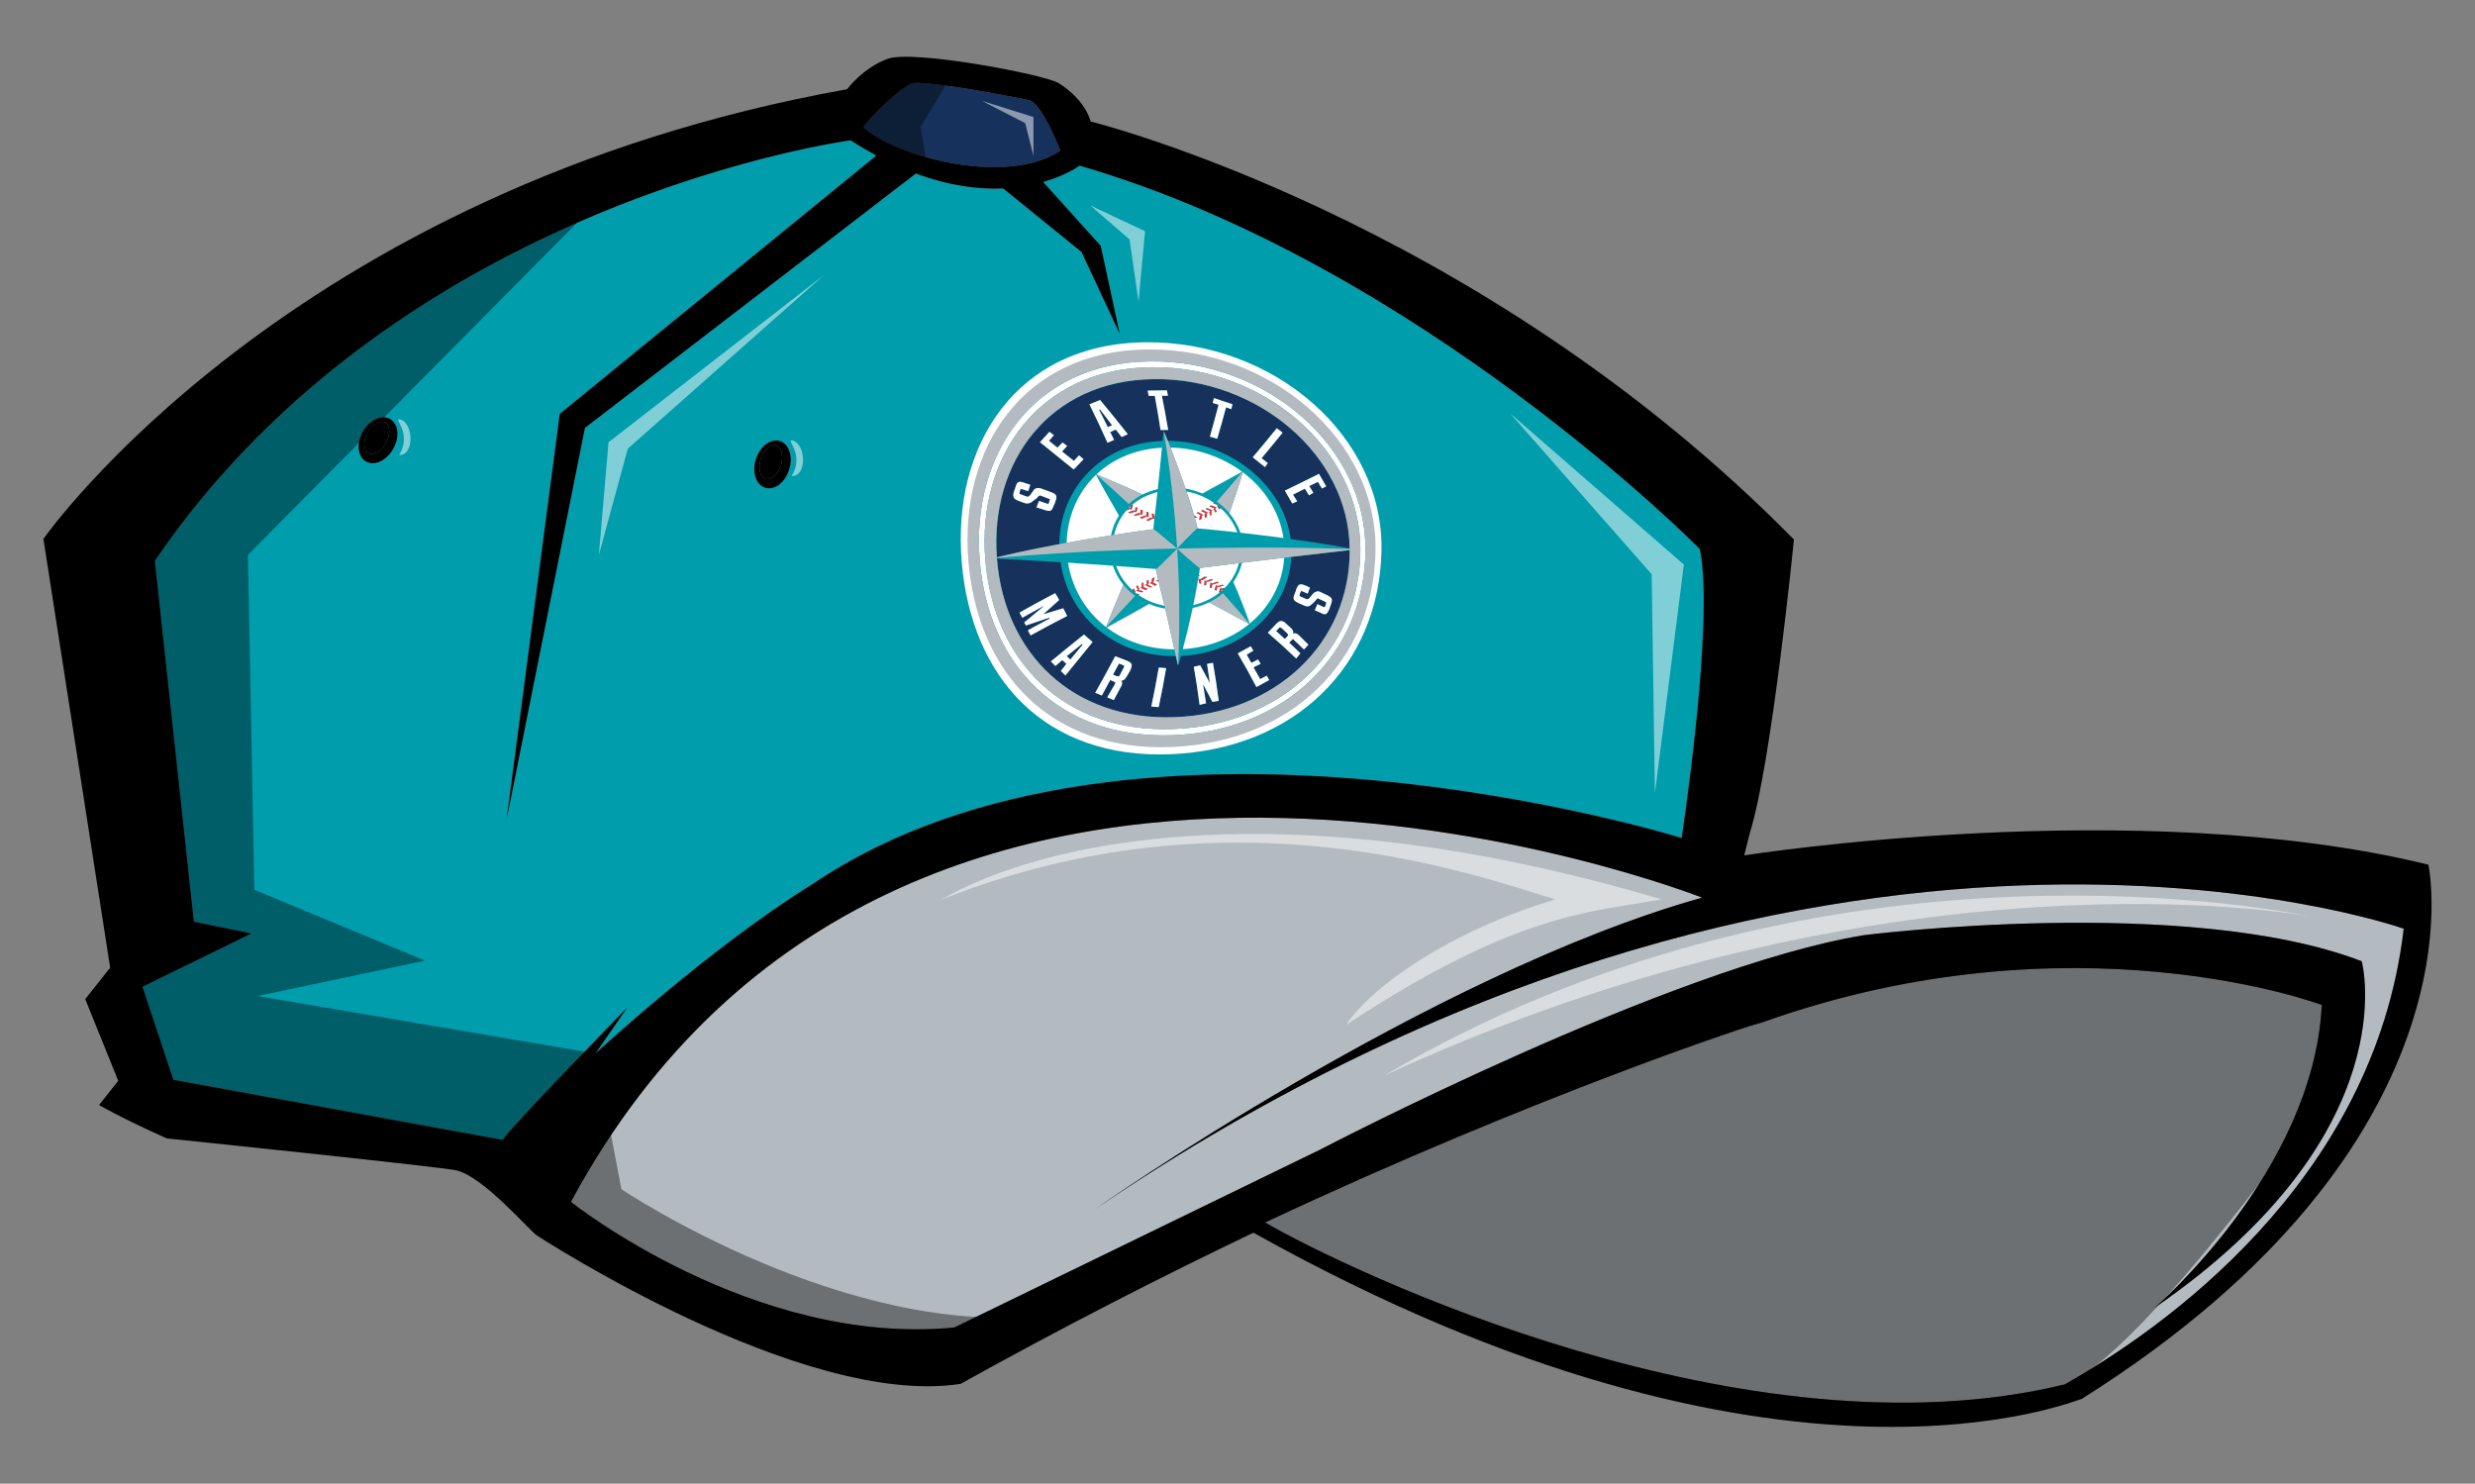 <?xml version="1.0" encoding="utf-8"?>
<!-- Generator: Adobe Illustrator 17.0.0, SVG Export Plug-In . SVG Version: 6.00 Build 0)  -->
<!DOCTYPE svg PUBLIC "-//W3C//DTD SVG 1.1//EN" "http://www.w3.org/Graphics/SVG/1.1/DTD/svg11.dtd">
<svg version="1.1" id="Layer_1" xmlns="http://www.w3.org/2000/svg" xmlns:xlink="http://www.w3.org/1999/xlink" x="0px" y="0px"
	 width="57px" height="34.17px" viewBox="0 0 57 34.17" style="enable-background:new 0 0 57 34.17;" xml:space="preserve">
<rect x="0" y="0" width="57" height="34.17" fill="#808080" stroke="none"/>
<path id="color4" style="fill:#009DAD;" d="M13.716,24.264c0,0,2.631-2.44,5.025-3.919c7.383-4.967,19.988-1.044,19.988-1.044
	s0.767-4.996,0.419-6.655c0,0-6.449-6.55-14.283-8.829c0,0-0.294,0.22-0.839,0.377l1.326,1.471l0.436,2.022l-0.88-1.883
	l-1.803-1.462c-0.555,0.025-1.232-0.055-2.011-0.344l-7.621,5.858l-1.807,9.034l1.226-9.356l7.292-5.949
	c-0.192-0.103-0.389-0.22-0.591-0.351c0,0-10.349,1.359-16.027,9.682l0.899,8.314l1.324,0.271L3.28,22.725l0.713,2.143l7.584,1.385
	c0.215-0.331,2.873-3.05,2.873-3.05L13.716,24.264z M9.058,10.333c-0.113,0.203-0.299,0.335-0.474,0.335
	c-0.055,0-0.105-0.013-0.151-0.038c-0.197-0.109-0.231-0.411-0.078-0.687c0.148-0.267,0.433-0.404,0.624-0.297
	C9.177,9.755,9.211,10.058,9.058,10.333z M17.408,10.574c0.092-0.292,0.343-0.482,0.552-0.417c0.215,0.068,0.309,0.357,0.215,0.658
	c-0.07,0.222-0.226,0.388-0.397,0.424c-0.054,0.011-0.106,0.008-0.155-0.007C17.407,11.165,17.314,10.876,17.408,10.574z"/>
<path id="color3" d="M8.891,10.199c-0.103,0.186-0.296,0.299-0.41,0.236c-0.115-0.064-0.123-0.281-0.016-0.472
	C8.548,9.813,8.686,9.709,8.8,9.709c0.027,0,0.052,0.006,0.074,0.018C8.99,9.791,8.997,10.007,8.891,10.199z M17.873,10.258
	c-0.024-0.007-0.049-0.008-0.076-0.003c-0.112,0.023-0.226,0.153-0.278,0.316c-0.066,0.21-0.015,0.42,0.111,0.459
	c0.124,0.039,0.29-0.111,0.354-0.313C18.05,10.508,17.999,10.298,17.873,10.258z"/>
<path id="color2" style="fill:#B4BBC0;" d="M25.191,27.866c0,0,7.708-5.425,14.008-7.193c0,0-18.366-7.245-26.052,7.007
	c0,0,4.186,3.342,8.829,2.893l8.436-4.101c0,0,8.062-4.21,12.521-4.936c0,0,7.446-0.941,11.457,0.602c0,0,1.076,3.955-4.769,7.98
	c0,0,3.665-3.142,3.849-6.974c0,0-5.737-2.161-12.92,0.414c-0.029-0.026-5.145,1.654-11.415,4.596
	c1.91,1.11,11.09,5.518,18.418,3.728c2.161-1.22,7.12-4.626,7.804-10.495C55.357,21.388,41.807,16.575,25.191,27.866z"/>
<path id="color1" style="fill:#16325C;" d="M19.88,2.933c0.208-0.283,0.948-1.012,1.182-1.023c0.516-0.023,2.223,0.314,2.633,0.396
	c0.303,0.061,0.725,1.166,0.725,1.166C23.179,4.295,20.643,3.614,19.88,2.933z"/>
<path id="outline" d="M55.927,19.914C49.224,18.268,40.17,19.7,40.17,19.7l0.127-0.509c0.504-1.593,1.018-6.765,1.018-6.765
	c-7.313-7.431-16.196-9.628-16.196-9.628c-0.113-0.377-0.414-0.681-0.735-0.882c-0.321-0.2-3.363-0.777-3.943-0.561
	c-0.581,0.217-0.932,0.7-0.932,0.7C6.623,4.362,1,12.411,1,12.411l1.537,9.875L1.963,23.01l0.76,1.881l-0.443,0.56
	c0.507,0.28,1.029,0.53,1.562,0.767c0,0,6.39,0.661,6.684,0.739c0.624,0.165,1.63,1.343,1.832,1.492c0,0,6.102,3.99,9.766,3.422
	c2.365-1.316,4.642-2.476,6.743-3.482c12.212,6.827,19.042,3.8,19.073,3.831C57.317,26.315,55.927,19.914,55.927,19.914z
	 M21.062,1.91c0.516-0.023,2.223,0.314,2.633,0.396c0.303,0.061,0.725,1.166,0.725,1.166c-1.241,0.822-3.777,0.142-4.54-0.54
	C20.088,2.649,20.828,1.921,21.062,1.91z M11.576,26.253l-7.584-1.385L3.28,22.725l2.508-1.226l-1.324-0.271l-0.899-8.314
	c5.678-8.323,16.027-9.682,16.027-9.682c0.202,0.131,0.399,0.247,0.591,0.351l-7.292,5.949l-1.226,9.356l1.807-9.034l7.621-5.858
	c0.779,0.289,1.456,0.369,2.011,0.344l1.803,1.462l0.88,1.883l-0.436-2.022l-1.326-1.471c0.544-0.157,0.839-0.377,0.839-0.377
	c7.834,2.279,14.283,8.829,14.283,8.829c0.348,1.659-0.419,6.655-0.419,6.655s-12.605-3.923-19.988,1.044
	c-2.393,1.479-5.025,3.919-5.025,3.919l0.733-1.061C14.449,23.203,11.792,25.922,11.576,26.253z M47.554,31.882
	c-7.328,1.79-16.509-2.618-18.418-3.728c6.269-2.942,11.385-4.622,11.415-4.596c7.183-2.575,12.92-0.414,12.92-0.414
	c-0.184,3.832-3.849,6.974-3.849,6.974c5.844-4.025,4.769-7.98,4.769-7.98c-4.012-1.543-11.457-0.602-11.457-0.602
	c-4.459,0.726-12.521,4.936-12.521,4.936l-8.436,4.101c-4.642,0.45-8.829-2.893-8.829-2.893C20.834,13.427,39.2,20.673,39.2,20.673
	c-6.3,1.769-14.008,7.193-14.008,7.193c16.616-11.29,30.167-6.478,30.167-6.478C54.674,27.257,49.714,30.662,47.554,31.882z
	 M8.979,9.646C8.788,9.54,8.503,9.676,8.355,9.943c-0.153,0.276-0.119,0.578,0.078,0.687c0.046,0.026,0.096,0.038,0.151,0.038
	c0.175,0,0.361-0.132,0.474-0.335C9.211,10.058,9.177,9.755,8.979,9.646z M8.891,10.199c-0.103,0.186-0.296,0.299-0.41,0.236
	c-0.115-0.064-0.123-0.281-0.016-0.472C8.548,9.813,8.686,9.709,8.8,9.709c0.027,0,0.052,0.006,0.074,0.018
	C8.99,9.791,8.997,10.007,8.891,10.199z M17.623,11.232c0.049,0.015,0.102,0.018,0.155,0.007c0.171-0.035,0.327-0.201,0.397-0.424
	c0.094-0.301,0-0.59-0.215-0.658c-0.209-0.065-0.46,0.125-0.552,0.417C17.314,10.876,17.407,11.165,17.623,11.232z M17.519,10.571
	c0.052-0.163,0.166-0.293,0.278-0.316c0.027-0.006,0.052-0.005,0.076,0.003c0.126,0.04,0.177,0.25,0.111,0.459
	c-0.064,0.202-0.23,0.352-0.354,0.313C17.504,10.991,17.453,10.781,17.519,10.571z"/>
<path id="fill_5_" style="fill:#FFFFFF;" d="M26.955,17.37c-2.875,0.114-4.582-1.741-4.807-4.432
	c-0.225-2.685,1.256-5.024,4.231-5.055c2.968-0.031,5.493,2.168,5.437,4.804C31.76,15.328,29.824,17.256,26.955,17.37L26.955,17.37z
	 M26.458,8.215c-2.757,0.031-4.2,2.196-3.999,4.687c0.202,2.498,1.87,4.239,4.536,4.137c2.661-0.102,4.519-1.917,4.543-4.368
	C31.563,10.227,29.209,8.185,26.458,8.215L26.458,8.215z"/>
<path id="fill_4_" style="fill:#EE292D;" d="M26.031,11.721c-0.036,0.014-0.054,0.022-0.091,0.036
	c0.005-0.005,0.009-0.009,0.013-0.014s0.008-0.009,0.012-0.014c0.003-0.003,0.005-0.006,0.008-0.008
	c0.003-0.004,0.008-0.008,0.011-0.011c0.004-0.004,0.008-0.008,0.012-0.013c0.004-0.001,0.007-0.002,0.011-0.003
	c0.007,0.003,0.011,0.004,0.018,0.007c0.006-0.018,0.009-0.028,0.014-0.046c0.004-0.004,0.008-0.008,0.013-0.011
	c0.004-0.004,0.008-0.008,0.013-0.011c0.002-0.002,0.005-0.004,0.007-0.006c0.008,0.003,0.012,0.005,0.02,0.008
	c-0.012,0.045-0.018,0.067-0.031,0.112C26.05,11.736,26.044,11.731,26.031,11.721z M26.018,11.824
	c0.05-0.014,0.075-0.021,0.125-0.035c0.012,0.005,0.018,0.007,0.03,0.012c0.012-0.044,0.018-0.066,0.03-0.109
	c-0.021-0.006-0.032-0.008-0.054-0.014c-0.005,0.036-0.008,0.054-0.013,0.09c-0.012-0.006-0.018-0.009-0.029-0.016
	c-0.052,0.016-0.078,0.024-0.129,0.039C25.994,11.805,26.002,11.811,26.018,11.824z M26.115,11.871
	c0.015,0.004,0.023,0.006,0.038,0.01c0.045-0.014,0.068-0.02,0.113-0.034c0.017,0.004,0.025,0.007,0.042,0.011
	c0.007-0.043,0.01-0.065,0.016-0.108c-0.021-0.006-0.032-0.008-0.053-0.014c-0.005,0.036-0.008,0.054-0.013,0.09
	c-0.012-0.007-0.018-0.01-0.029-0.016c-0.046,0.019-0.069,0.028-0.115,0.046C26.114,11.862,26.114,11.865,26.115,11.871z
	 M26.297,11.949c0.044-0.022,0.066-0.033,0.111-0.055c0.018,0.01,0.027,0.014,0.044,0.024c0.001-0.048,0.001-0.073,0.002-0.121
	c-0.021-0.006-0.032-0.009-0.053-0.014c-0.001,0.037-0.002,0.056-0.003,0.093c-0.012-0.003-0.018-0.004-0.031-0.007
	c-0.051,0.02-0.076,0.03-0.126,0.05C26.264,11.931,26.275,11.937,26.297,11.949z M26.4,11.971c0.001,0.006,0.002,0.009,0.004,0.014
	c0.02,0.004,0.03,0.006,0.05,0.01c0.039-0.022,0.059-0.033,0.099-0.054c0.013,0.004,0.02,0.006,0.033,0.009
	c0.001-0.012,0.002-0.024,0.004-0.036c-0.007-0.032-0.01-0.048-0.017-0.08c-0.022-0.006-0.033-0.009-0.055-0.014
	c0.009,0.041,0.013,0.062,0.022,0.103c-0.015-0.003-0.023-0.004-0.038-0.007C26.46,11.938,26.44,11.949,26.4,11.971z M26.579,12.006
	c-0.001,0.001-0.002,0.001-0.004,0.001c0.001,0.004,0.001,0.005,0.002,0.009C26.578,12.012,26.579,12.009,26.579,12.006z
	 M27.518,11.932c0.002,0.005,0.004,0.012,0.005,0.018c0-0.008,0-0.012,0.001-0.02c0.023-0.005,0.034-0.008,0.057-0.013
	c-0.033-0.021-0.05-0.032-0.083-0.053c0.002,0.003,0.003,0.007,0.004,0.011s0.002,0.008,0.003,0.011
	c0.002,0.009,0.005,0.017,0.008,0.025c0,0.001,0.001,0.003,0.001,0.005c0,0.003,0.001,0.005,0.002,0.007l0,0l0,0
	C27.517,11.927,27.517,11.929,27.518,11.932z M27.63,11.876c-0.007,0.039-0.011,0.059-0.019,0.098
	c0.026-0.006,0.038-0.009,0.064-0.015c0.002-0.033,0.003-0.049,0.004-0.082c0.018-0.006,0.027-0.009,0.045-0.015
	c-0.051-0.028-0.077-0.042-0.128-0.07c-0.022,0.007-0.032,0.01-0.054,0.017c0.044,0.024,0.065,0.036,0.109,0.06
	C27.643,11.871,27.639,11.873,27.63,11.876z M27.74,11.835c0.004,0.04,0.005,0.06,0.009,0.1c0.019-0.012,0.029-0.019,0.048-0.031
	c-0.003-0.032-0.004-0.048-0.007-0.08c0.018-0.006,0.027-0.009,0.046-0.015c-0.057-0.028-0.086-0.043-0.143-0.071
	c-0.013,0.013-0.02,0.019-0.033,0.032c0.042,0.02,0.063,0.029,0.105,0.049C27.755,11.826,27.75,11.829,27.74,11.835z M27.848,11.784
	c0.009,0.041,0.014,0.061,0.023,0.102c0.013-0.013,0.02-0.019,0.033-0.032c-0.002-0.033-0.003-0.049-0.006-0.082
	c0.013-0.006,0.019-0.009,0.032-0.015c-0.05-0.023-0.075-0.035-0.126-0.058c-0.014,0.005-0.022,0.007-0.036,0.011
	c0,0.006,0,0.009,0,0.015c0.042,0.017,0.062,0.026,0.104,0.044C27.863,11.774,27.858,11.777,27.848,11.784z M27.944,11.724
	c0.02,0.034,0.03,0.052,0.049,0.086c0.013-0.013,0.02-0.02,0.033-0.033c-0.015-0.026-0.022-0.038-0.037-0.064
	c0.013-0.013,0.02-0.019,0.033-0.032c-0.054-0.019-0.081-0.028-0.136-0.046c-0.013,0.013-0.02,0.02-0.033,0.033
	c0.043,0.015,0.065,0.022,0.108,0.036C27.955,11.713,27.951,11.716,27.944,11.724z M28.11,11.706
	c-0.002-0.004-0.002-0.006-0.004-0.009c-0.004-0.005-0.009-0.009-0.014-0.013s-0.01-0.008-0.014-0.012
	c-0.008-0.007-0.015-0.013-0.023-0.019c-0.002-0.002-0.005-0.004-0.007-0.006c-0.002-0.001-0.004-0.003-0.007-0.005
	c-0.005,0.003-0.008,0.005-0.013,0.008c0.02,0.035,0.03,0.053,0.05,0.088C28.091,11.726,28.097,11.719,28.11,11.706z M27.995,11.607
	c-0.007-0.005-0.014-0.01-0.02-0.015c-0.002-0.001-0.003-0.002-0.004-0.003c-0.003-0.001-0.006-0.004-0.007-0.005
	c-0.002-0.002-0.005-0.003-0.008-0.005c-0.007,0.007-0.01,0.01-0.017,0.017c0.031,0.011,0.047,0.016,0.078,0.026
	C28.01,11.617,28.002,11.612,27.995,11.607z M28.283,13.553c-0.001,0.001-0.002,0.002-0.003,0.003
	c0.001-0.001,0.002-0.001,0.004-0.001C28.283,13.554,28.283,13.554,28.283,13.553z M28.107,13.529
	c-0.015,0.043-0.022,0.065-0.037,0.108c0.006,0.005,0.009,0.008,0.014,0.013c0.002-0.002,0.004-0.004,0.006-0.006
	c0.003-0.002,0.004-0.003,0.007-0.005c0.001-0.001,0.002-0.001,0.003-0.001c0.004-0.004,0.008-0.008,0.012-0.011
	c0.004-0.003,0.009-0.007,0.012-0.01c0.005-0.016,0.008-0.024,0.013-0.039c0.006,0.005,0.009,0.008,0.015,0.013
	c0.004-0.003,0.007-0.006,0.011-0.01c0.004-0.004,0.009-0.007,0.013-0.012c0.005-0.005,0.009-0.01,0.015-0.014
	c0.004-0.004,0.007-0.007,0.011-0.012c0.004-0.003,0.008-0.007,0.012-0.012c-0.031,0.009-0.046,0.013-0.078,0.022
	C28.125,13.544,28.119,13.539,28.107,13.529z M28.181,13.474c-0.01-0.004-0.015-0.007-0.025-0.011
	c-0.048,0.013-0.073,0.019-0.121,0.032c-0.012-0.01-0.017-0.016-0.029-0.026c-0.015,0.044-0.023,0.066-0.038,0.11
	c0.02,0.012,0.03,0.017,0.05,0.029c0.009-0.038,0.013-0.056,0.021-0.094c0.011,0.003,0.017,0.005,0.028,0.008
	c0.045-0.013,0.068-0.019,0.113-0.032C28.18,13.483,28.18,13.48,28.181,13.474z M28.067,13.404c-0.016-0.004-0.024-0.005-0.04-0.009
	c-0.043,0.016-0.064,0.024-0.107,0.041c-0.017-0.01-0.025-0.015-0.042-0.024c-0.009,0.048-0.014,0.072-0.023,0.12
	c0.02,0.006,0.03,0.009,0.05,0.015c0.008-0.037,0.012-0.055,0.02-0.091c0.011,0.003,0.017,0.005,0.028,0.008
	c0.046-0.017,0.068-0.026,0.114-0.043C28.067,13.413,28.067,13.41,28.067,13.404z M27.93,13.345c-0.016-0.004-0.024-0.006-0.04-0.01
	c-0.044,0.017-0.065,0.025-0.109,0.041c-0.016-0.005-0.025-0.007-0.041-0.012c-0.004,0.043-0.006,0.065-0.011,0.108
	c0.02,0.006,0.03,0.008,0.051,0.014c0.004-0.037,0.005-0.055,0.009-0.091c0.011,0.003,0.016,0.005,0.027,0.008
	c0.046-0.017,0.069-0.026,0.114-0.043C27.93,13.354,27.93,13.351,27.93,13.345z M27.811,13.29c-0.027-0.006-0.041-0.008-0.069-0.014
	c-0.04,0.025-0.059,0.037-0.099,0.062c-0.017-0.005-0.026-0.007-0.043-0.012c0.007,0.043,0.01,0.065,0.016,0.108
	c0.021,0.006,0.031,0.009,0.052,0.015c-0.005-0.037-0.008-0.055-0.014-0.092c0.015,0.003,0.023,0.005,0.038,0.008
	C27.74,13.335,27.764,13.32,27.811,13.29z M27.609,13.261c-0.001,0.004-0.001,0.007-0.002,0.011c0.013-0.008,0.02-0.012,0.033-0.02
	c-0.012-0.002-0.017-0.003-0.029-0.006c0,0.002-0.001,0.005-0.001,0.007C27.611,13.256,27.61,13.258,27.609,13.261z M26.684,13.385
	c-0.002-0.005-0.003-0.01-0.004-0.016c-0.001-0.003-0.002-0.005-0.002-0.008V13.36c-0.001-0.003-0.002-0.005-0.002-0.007
	c-0.023,0.006-0.034,0.008-0.057,0.014c0.028,0.015,0.041,0.023,0.069,0.038c-0.001-0.003-0.002-0.007-0.003-0.01
	C26.685,13.391,26.685,13.388,26.684,13.385z M26.57,13.4c0.01-0.04,0.014-0.06,0.024-0.1c-0.026,0.007-0.039,0.01-0.066,0.017
	c-0.003,0.033-0.005,0.05-0.008,0.084c-0.016,0.01-0.025,0.015-0.041,0.026c0.048,0.027,0.073,0.04,0.121,0.067
	c0.02-0.013,0.03-0.019,0.049-0.031c-0.04-0.022-0.06-0.033-0.101-0.056C26.557,13.404,26.561,13.403,26.57,13.4z M26.458,13.442
	c-0.001-0.034-0.002-0.052-0.003-0.086c-0.02,0.007-0.031,0.01-0.051,0.017c0.001,0.033,0.002,0.049,0.003,0.081
	c-0.019,0.006-0.028,0.009-0.047,0.015c0.055,0.027,0.083,0.041,0.138,0.068c0.016-0.008,0.024-0.012,0.04-0.02
	c-0.042-0.023-0.064-0.035-0.106-0.058C26.442,13.452,26.447,13.449,26.458,13.442z M26.347,13.509
	c-0.007-0.039-0.01-0.059-0.018-0.099c-0.015,0.008-0.023,0.011-0.038,0.019c0.001,0.033,0.002,0.05,0.003,0.083
	c-0.011,0.011-0.017,0.016-0.028,0.027c0.048,0.022,0.072,0.032,0.119,0.054c0.02-0.013,0.031-0.02,0.051-0.033
	c-0.044-0.018-0.066-0.027-0.11-0.044C26.334,13.513,26.338,13.511,26.347,13.509z M26.246,13.571
	c-0.018-0.039-0.027-0.058-0.045-0.097c-0.015,0.014-0.022,0.02-0.036,0.034c0.016,0.03,0.023,0.045,0.039,0.075
	c-0.002,0-0.002,0-0.004-0.001c-0.017,0.008-0.026,0.012-0.043,0.021c0.056,0.018,0.083,0.027,0.139,0.044
	c0.015-0.014,0.022-0.021,0.037-0.035c-0.046-0.011-0.069-0.016-0.116-0.026C26.229,13.58,26.235,13.577,26.246,13.571z
	 M26.077,13.583c0.001,0.003,0.002,0.005,0.003,0.009c0.004,0.005,0.009,0.008,0.013,0.012c0.005,0.004,0.009,0.008,0.014,0.012
	c0.007,0.006,0.014,0.012,0.022,0.018c0.002,0.001,0.004,0.003,0.006,0.005c0.002,0.001,0.005,0.003,0.006,0.005
	c0.006-0.004,0.009-0.005,0.014-0.009c-0.018-0.035-0.026-0.052-0.044-0.087C26.098,13.563,26.091,13.569,26.077,13.583z
	 M26.186,13.678c0.006,0.005,0.013,0.01,0.019,0.015c0.002,0.001,0.003,0.002,0.005,0.003c0.002,0.002,0.004,0.004,0.007,0.005
	c0.002,0.001,0.005,0.003,0.007,0.004c0.007-0.007,0.011-0.011,0.019-0.018c-0.031-0.01-0.046-0.015-0.077-0.024
	C26.173,13.669,26.18,13.674,26.186,13.678z"/>
<path id="fill_3_" style="fill:#009DAD;" d="M29.576,12.844c-0.04,0.606-0.336,1.139-0.795,1.517
	c-0.031-0.111-0.269-0.724-0.378-0.956c0.094-0.134,0.163-0.283,0.2-0.444c-0.024,0.003-0.048,0.006-0.071,0.008
	c-0.054,0.213-0.165,0.404-0.319,0.562c-0.004,0.004-0.007,0.008-0.012,0.012c-0.004,0.004-0.007,0.008-0.011,0.012
	c-0.005,0.005-0.009,0.01-0.015,0.014c-0.004,0.004-0.009,0.008-0.013,0.012c-0.004,0.003-0.008,0.007-0.011,0.01
	c-0.009,0.008-0.019,0.017-0.028,0.026c-0.004,0.003-0.008,0.007-0.012,0.01s-0.009,0.007-0.012,0.011
	c-0.001,0.001-0.002,0.001-0.003,0.001c-0.002,0.002-0.004,0.003-0.007,0.005c-0.001,0.001-0.004,0.004-0.006,0.006
	c-0.158,0.135-0.375,0.233-0.603,0.286c-0.004,0.022-0.009,0.043-0.014,0.066c0.135-0.029,0.262-0.073,0.38-0.13
	c0.116-0.057,0.222-0.127,0.318-0.207c0.252,0.28,0.374,0.421,0.61,0.702c0.004,0.005,0.006,0.007,0.01,0.012
	c0,0-0.006-0.003-0.015-0.008c-0.406,0.331-0.939,0.543-1.529,0.579c-0.008,0.028-0.015,0.054-0.021,0.079
	c-0.008,0.028-0.015,0.054-0.022,0.079c1.388-0.068,2.475-1.033,2.541-2.283c-0.027,0.003-0.054,0.007-0.081,0.01
	C29.631,12.838,29.604,12.841,29.576,12.844z M28.28,13.556c0.001-0.001,0.002-0.001,0.003-0.003c0,0.001,0,0.001,0.001,0.001
	C28.282,13.555,28.281,13.555,28.28,13.556z M27.062,11.982c-0.001-0.006-0.001-0.01-0.001-0.016
	c-0.001-0.006-0.001-0.009-0.001-0.015c-0.023-0.265-0.037-0.397-0.067-0.662c-0.003-0.024-0.004-0.036-0.007-0.06
	c-0.043-0.369-0.068-0.553-0.124-0.922c-0.005-0.031-0.007-0.047-0.012-0.078s-0.007-0.047-0.012-0.078
	c-0.014-0.087-0.021-0.131-0.035-0.218c-0.005,0-0.014,0.085-0.027,0.22c-1.418,0.051-2.368,1.106-2.379,2.381
	c0.028-0.006,0.056-0.011,0.084-0.016s0.057-0.01,0.085-0.016c0.015-0.611,0.257-1.168,0.676-1.567
	c0.055,0.114,0.399,0.716,0.528,0.939c-0.088,0.138-0.151,0.293-0.182,0.456c0.024-0.004,0.048-0.007,0.072-0.011
	c0.046-0.21,0.143-0.402,0.281-0.562c0.005-0.005,0.009-0.009,0.013-0.014s0.008-0.009,0.012-0.014
	c0.003-0.003,0.005-0.006,0.008-0.008c0.003-0.004,0.008-0.008,0.011-0.011c0.004-0.004,0.008-0.008,0.012-0.013
	c0.014-0.014,0.029-0.028,0.044-0.042c0.004-0.004,0.008-0.008,0.013-0.011c0.004-0.004,0.008-0.008,0.013-0.011
	c0.002-0.002,0.005-0.004,0.007-0.006c0.151-0.139,0.358-0.24,0.582-0.294c-0.024,0.219-0.049,0.424-0.067,0.582
	c-0.002,0.012-0.003,0.025-0.004,0.036c-0.002,0.019-0.004,0.038-0.006,0.055c0,0.003-0.001,0.007-0.001,0.01
	c-0.01,0.078-0.014,0.14-0.016,0.173c0.004,0,0.008-0.001,0.011-0.001c0.135,0.098,0.49,0.407,0.538,0.446
	c-0.016-0.257-0.025-0.386-0.048-0.643C27.062,11.987,27.062,11.986,27.062,11.982z M26.313,11.389
	c-0.117,0.059-0.224,0.132-0.317,0.217c-0.296-0.271-0.446-0.406-0.748-0.677c-0.005-0.005-0.008-0.008-0.013-0.013
	c0,0,0.007,0.003,0.019,0.008c0.378-0.355,0.899-0.582,1.506-0.613c-0.024,0.26-0.059,0.618-0.096,0.955
	C26.538,11.293,26.421,11.335,26.313,11.389z M27.142,13.278c-0.009-0.258-0.016-0.386-0.031-0.644
	c0.037,0.041,0.385,0.349,0.514,0.448c0.003,0,0.007-0.001,0.011-0.001c-0.002,0.033-0.01,0.089-0.022,0.164
	c0,0.003-0.001,0.005-0.001,0.008s-0.001,0.005-0.001,0.007c-0.001,0.004-0.001,0.008-0.002,0.011
	c-0.04,0.143-0.072,0.405-0.127,0.664c-0.004,0.022-0.009,0.044-0.014,0.066c-0.068,0.332-0.159,0.689-0.227,0.949
	c-0.008,0.027-0.014,0.054-0.021,0.079c-0.008,0.028-0.015,0.054-0.022,0.079c-0.037,0.135-0.063,0.219-0.065,0.219
	c0.004-0.086,0.006-0.13,0.009-0.216c0.001-0.031,0.002-0.047,0.003-0.078s0.002-0.047,0.002-0.078
	c0.011-0.367,0.013-0.55,0.011-0.917c0-0.024,0-0.036,0-0.061c-0.002-0.263-0.005-0.394-0.014-0.657c0-0.007,0-0.01-0.001-0.016
	c0-0.007,0-0.011-0.001-0.018C27.142,13.283,27.142,13.281,27.142,13.278z M25.564,12.683c-0.402,0.017-0.602,0.027-0.993,0.05
	c-0.034,0.002-0.051,0.003-0.085,0.005c-0.034,0.002-0.051,0.003-0.084,0.005c-0.599,0.037-0.891,0.058-1.442,0.109
	c0,0.005,0.001,0.009,0.001,0.013c0.202,0.012,0.79,0.041,1.464,0.083c0.186,1.264,1.263,2.178,2.656,2.163
	c-0.006-0.025-0.011-0.05-0.017-0.078c-0.005-0.024-0.011-0.05-0.017-0.078c-0.597-0.002-1.138-0.187-1.557-0.503
	c-0.011,0.006-0.017,0.01-0.017,0.01c-0.002-0.001,0-0.006,0.002-0.014c0.002-0.001,0.004-0.002,0.005-0.002
	c0.112-0.055,0.737-0.397,0.984-0.536c0.001,0,0.001,0,0.002,0.001c0.116,0.049,0.24,0.085,0.37,0.107
	c-0.005-0.022-0.01-0.044-0.015-0.065c-0.221-0.041-0.423-0.125-0.596-0.246c-0.002-0.001-0.005-0.003-0.007-0.004
	c-0.003-0.001-0.005-0.003-0.007-0.005c-0.002-0.001-0.003-0.002-0.005-0.003c-0.006-0.004-0.013-0.01-0.019-0.015
	c-0.006-0.004-0.013-0.01-0.02-0.015c-0.008-0.006-0.015-0.012-0.024-0.019c-0.002-0.002-0.004-0.004-0.006-0.005
	c-0.002-0.002-0.005-0.004-0.006-0.005c-0.008-0.006-0.015-0.012-0.022-0.018c-0.005-0.004-0.009-0.008-0.014-0.012
	s-0.009-0.008-0.013-0.012c-0.149-0.152-0.298-0.341-0.375-0.556c0.462,0.034,0.822,0.064,0.914,0.07c0.004,0,0.008,0,0.011,0
	c0.122-0.105,0.436-0.429,0.479-0.472c-0.591,0.013-0.89,0.022-1.478,0.046C25.605,12.681,25.592,12.682,25.564,12.683z
	 M25.872,13.467c0.078,0.096,0.168,0.183,0.268,0.258c-0.261,0.281-0.394,0.422-0.66,0.707c-0.003,0.003-0.005,0.005-0.008,0.009
	c-0.463-0.356-0.777-0.876-0.874-1.48c0.351,0.022,0.714,0.047,1.035,0.071C25.686,13.19,25.767,13.337,25.872,13.467z
	 M31.085,12.635c0-0.002,0-0.005,0-0.007c-0.2-0.038-0.732-0.129-1.361-0.215c-0.162-1.252-1.408-2.256-2.829-2.262
	c0.01,0.025,0.02,0.051,0.032,0.079c0.01,0.024,0.02,0.051,0.031,0.078c0.611,0.011,1.194,0.22,1.65,0.557
	c-0.053,0.028-0.255,0.138-0.465,0.254c-0.169,0.093-0.343,0.19-0.444,0.249c-0.002-0.001-0.005-0.001-0.007-0.003
	c-0.116-0.055-0.254-0.091-0.389-0.114c0.007,0.022,0.015,0.044,0.022,0.065c0.231,0.044,0.447,0.134,0.631,0.261
	c0.003,0.001,0.006,0.003,0.008,0.005c0.002,0.001,0.004,0.004,0.007,0.005c0.001,0.001,0.003,0.002,0.004,0.003
	c0.006,0.004,0.014,0.01,0.02,0.015c0.007,0.005,0.015,0.01,0.021,0.015c0.008,0.007,0.016,0.013,0.024,0.02
	c0.003,0.001,0.005,0.003,0.007,0.005s0.005,0.004,0.007,0.006c0.007,0.006,0.015,0.012,0.023,0.019
	c0.004,0.004,0.009,0.008,0.014,0.012s0.01,0.009,0.014,0.013c0.158,0.157,0.312,0.349,0.39,0.564
	c-0.036-0.005-0.071-0.008-0.106-0.012c-0.407-0.045-0.722-0.074-0.809-0.081c-0.004,0-0.008-0.001-0.011-0.001
	c-0.117,0.103-0.428,0.426-0.46,0.466c0.591-0.014,0.886-0.018,1.458-0.021c0.027,0,0.04,0,0.066-0.001
	c0.386-0.002,0.576-0.001,0.945,0.002c0.033,0,0.049,0.001,0.081,0.001s0.048,0,0.08,0c0.568,0.006,0.842,0.012,1.344,0.028
	C31.085,12.641,31.085,12.637,31.085,12.635z M28.312,11.819c-0.083-0.099-0.179-0.188-0.287-0.265
	c0.236-0.272,0.352-0.407,0.58-0.677c0.003-0.003,0.004-0.005,0.007-0.008c0.001,0.001,0.002,0.002,0.003,0.003
	c0.004-0.002,0.007-0.003,0.007-0.003c0.001,0,0,0.003-0.001,0.008c0.504,0.378,0.848,0.914,0.936,1.514
	c-0.333-0.044-0.68-0.086-0.991-0.121C28.512,12.105,28.424,11.954,28.312,11.819z"/>
<path id="fill_2_" style="fill:#16325C;" d="M25.878,15.379c-0.035,0.067-0.052,0.101-0.087,0.168
	c-0.012,0.021-0.024,0.032-0.047,0.033c-0.011,0.001-0.101-0.035-0.111-0.045c0.055-0.101,0.083-0.151,0.137-0.252
	c0.011-0.001,0.1,0.035,0.111,0.045C25.903,15.337,25.891,15.348,25.878,15.379z M31.085,12.669
	c0.003,2.146-1.701,3.765-4.036,3.849c-2.342,0.084-3.915-1.466-4.089-3.653c0.202,0.012,0.79,0.041,1.464,0.083
	c0.186,1.264,1.263,2.178,2.656,2.163c0.028,0.133,0.048,0.215,0.052,0.215c0.002,0.002,0.028-0.082,0.066-0.219
	c1.388-0.068,2.475-1.033,2.541-2.283C30.359,12.753,30.886,12.694,31.085,12.669z M24.577,14.187
	c-0.036-0.071-0.054-0.107-0.091-0.178c-0.18,0.053-0.269,0.08-0.444,0.135c0-0.004,0-0.006,0-0.01
	c0.14-0.127,0.211-0.19,0.352-0.316c-0.037-0.063-0.055-0.095-0.092-0.158c-0.335,0.176-0.501,0.266-0.822,0.448
	c0.026,0.048,0.039,0.071,0.064,0.119c0.191-0.108,0.288-0.162,0.484-0.268c0,0.004,0,0.006,0,0.01
	c-0.178,0.146-0.266,0.22-0.441,0.368c0.017,0.027,0.026,0.041,0.043,0.068c0.21-0.072,0.316-0.108,0.532-0.178
	c0.004,0.008,0.007,0.012,0.011,0.02c-0.203,0.106-0.303,0.16-0.501,0.269c0.025,0.047,0.038,0.071,0.063,0.118
	C24.064,14.452,24.234,14.363,24.577,14.187z M25.163,14.786c-0.079-0.069-0.119-0.103-0.199-0.172
	c-0.306,0.245-0.459,0.369-0.762,0.62c0.042,0.042,0.062,0.063,0.104,0.105c0.063-0.055,0.095-0.082,0.158-0.136
	c0.038,0.034,0.058,0.051,0.096,0.086c-0.051,0.065-0.077,0.098-0.128,0.164c0.042,0.041,0.063,0.062,0.105,0.104
	C24.79,15.246,24.915,15.092,25.163,14.786z M25.943,15.213c-0.103-0.04-0.155-0.06-0.258-0.099
	c-0.179,0.336-0.271,0.504-0.461,0.843c0.061,0.025,0.092,0.037,0.153,0.062c0.078-0.143,0.117-0.215,0.193-0.358
	c0.011,0.009,0.11,0.045,0.11,0.055c0.011,0.01,0.01,0.02-0.002,0.04c-0.071,0.122-0.106,0.183-0.179,0.306
	c0.061,0.025,0.092,0.037,0.153,0.062c0.064-0.117,0.095-0.176,0.157-0.293c0.038-0.063,0.052-0.114,0.009-0.153
	c0.068-0.004,0.105-0.046,0.143-0.119c0.025-0.042,0.038-0.063,0.063-0.105C26.086,15.318,26.088,15.267,25.943,15.213z
	 M26.857,15.387c-0.068-0.006-0.102-0.008-0.17-0.014c-0.062,0.359-0.096,0.539-0.172,0.898c0.068,0.005,0.102,0.008,0.17,0.013
	C26.76,15.926,26.795,15.746,26.857,15.387z M28.067,16.143c-0.047-0.35-0.073-0.525-0.133-0.876
	c-0.054,0.009-0.081,0.014-0.135,0.023c0.028,0.177,0.041,0.266,0.065,0.443c-0.088-0.164-0.132-0.246-0.223-0.41
	c-0.059,0.014-0.088,0.021-0.147,0.034c0.06,0.35,0.086,0.525,0.133,0.875c0.059-0.014,0.089-0.02,0.148-0.034
	c-0.026-0.177-0.039-0.266-0.068-0.443c0.088,0.164,0.131,0.246,0.215,0.409C27.98,16.157,28.009,16.152,28.067,16.143z
	 M29.23,15.662c-0.022-0.04-0.033-0.061-0.056-0.101c-0.061,0.032-0.091,0.048-0.152,0.081c-0.06-0.109-0.091-0.164-0.154-0.272
	c0.066-0.032,0.099-0.048,0.164-0.08c-0.023-0.041-0.035-0.061-0.058-0.101c-0.061,0.032-0.092,0.048-0.154,0.081
	c-0.043-0.076-0.065-0.115-0.109-0.191c0.062-0.037,0.093-0.055,0.154-0.092c-0.024-0.04-0.036-0.06-0.06-0.101
	c-0.118,0.065-0.178,0.097-0.299,0.163c0.18,0.31,0.266,0.465,0.43,0.776C29.054,15.758,29.113,15.726,29.23,15.662z M30.133,14.848
	c-0.082-0.083-0.123-0.125-0.208-0.207c-0.058-0.052-0.087-0.072-0.149-0.043c0.022-0.061-0.006-0.102-0.066-0.153
	c-0.032-0.029-0.048-0.043-0.08-0.072c-0.101-0.102-0.163-0.093-0.26,0.017c-0.068,0.072-0.103,0.109-0.172,0.181
	c0.272,0.236,0.404,0.355,0.653,0.594c0.038-0.048,0.058-0.072,0.096-0.12c-0.101-0.099-0.153-0.148-0.259-0.247
	c0.011-0.01,0.074-0.07,0.084-0.079c0.011,0,0.02,0,0.029,0.02c0.093,0.087,0.139,0.13,0.229,0.217
	C30.072,14.914,30.092,14.892,30.133,14.848z M30.647,13.931c0.051-0.141,0.034-0.161-0.089-0.227
	c-0.065-0.03-0.097-0.045-0.163-0.076c-0.048-0.022-0.098-0.003-0.148,0.037c-0.04,0.048-0.06,0.072-0.1,0.12
	c-0.03,0.02-0.041,0.019-0.07,0.009c-0.048-0.021-0.072-0.032-0.12-0.053c-0.02-0.011-0.03-0.021-0.03-0.031
	s0.031-0.091,0.031-0.091c0.01-0.01,0.02-0.01,0.04,0.001c0.049,0.021,0.073,0.032,0.12,0.053c0.02-0.056,0.03-0.084,0.051-0.14
	c-0.036-0.017-0.054-0.025-0.09-0.042c-0.131-0.053-0.172-0.054-0.223,0.077c0,0.01-0.031,0.09-0.031,0.09
	c-0.062,0.141-0.041,0.172,0.09,0.235c0.048,0.021,0.072,0.032,0.12,0.053c0.05,0.021,0.1,0.032,0.149-0.007
	c0.032-0.028,0.048-0.041,0.08-0.069c0.03-0.03,0.071-0.099,0.09-0.089c0.066,0.03,0.098,0.046,0.163,0.076
	c0.019,0.011,0.028,0.011,0.028,0.021c0,0.011-0.021,0.091-0.031,0.09c-0.001,0.02-0.02,0.02-0.038,0.01
	c-0.053-0.026-0.08-0.039-0.134-0.065c-0.024,0.056-0.037,0.084-0.061,0.14c0.05,0.022,0.075,0.033,0.124,0.055
	c0.124,0.064,0.151,0.055,0.212-0.084C30.616,14.011,30.647,13.931,30.647,13.931z M24.566,15.113
	c0.034,0.03,0.051,0.045,0.085,0.076c0.115-0.139,0.172-0.209,0.287-0.347c-0.009-0.004-0.013-0.006-0.022-0.01
	C24.776,14.944,24.706,15.001,24.566,15.113z M29.524,14.473c-0.03-0.021-0.04-0.031-0.061-0.021c0,0.01-0.065,0.071-0.075,0.08
	c0.081,0.074,0.122,0.111,0.201,0.185c0.011-0.011,0.075-0.08,0.075-0.08c0.011-0.02,0.001-0.03-0.019-0.051
	C29.597,14.541,29.573,14.518,29.524,14.473z M25.611,9.792c-0.11-0.145-0.165-0.218-0.276-0.363
	c-0.008,0.004-0.013,0.007-0.021,0.011c0.082,0.159,0.122,0.238,0.201,0.397C25.553,9.819,25.572,9.81,25.611,9.792z M24.396,12.534
	c-0.663,0.122-1.24,0.252-1.437,0.304c-0.161-2.186,1.199-4.076,3.614-4.105c2.405-0.029,4.485,1.755,4.511,3.896
	c-0.2-0.038-0.732-0.129-1.361-0.215c-0.162-1.252-1.408-2.256-2.829-2.262c-0.054-0.134-0.09-0.218-0.093-0.218
	c-0.005,0-0.014,0.085-0.027,0.22C25.357,10.204,24.406,11.259,24.396,12.534z M29.59,11.299c0.07,0.119,0.105,0.178,0.172,0.297
	c0.045-0.02,0.068-0.03,0.113-0.05c-0.038-0.061-0.057-0.092-0.096-0.153c0.11-0.056,0.165-0.083,0.273-0.139
	c0.038,0.061,0.057,0.092,0.095,0.154c0.04-0.024,0.059-0.036,0.099-0.059c-0.037-0.062-0.056-0.093-0.094-0.155
	c0.08-0.039,0.12-0.059,0.199-0.098c0.038,0.062,0.057,0.093,0.094,0.155c0.039-0.02,0.059-0.03,0.097-0.05
	c-0.065-0.115-0.098-0.173-0.165-0.288C30.068,11.066,29.911,11.143,29.59,11.299z M28.851,10.532
	c0.114,0.09,0.17,0.135,0.282,0.225c0.027-0.036,0.04-0.055,0.066-0.091c-0.058-0.045-0.087-0.068-0.145-0.113
	c0.197-0.235,0.294-0.353,0.485-0.588c-0.053-0.041-0.08-0.062-0.134-0.103C29.187,10.13,29.076,10.264,28.851,10.532z M28.065,9.32
	c-0.076,0.294-0.116,0.441-0.2,0.735c0.068,0.02,0.101,0.03,0.169,0.05c0.085-0.29,0.125-0.435,0.203-0.724
	c0.049,0.016,0.073,0.024,0.122,0.041c0.011-0.045,0.016-0.067,0.026-0.112c-0.17-0.057-0.256-0.086-0.428-0.142
	c-0.01,0.045-0.015,0.067-0.026,0.112C27.984,9.295,28.011,9.303,28.065,9.32z M26.454,9.119c0.056-0.001,0.084-0.001,0.14-0.002
	c0.058,0.315,0.084,0.472,0.133,0.787c0.07-0.001,0.105-0.002,0.175-0.002c-0.053-0.314-0.081-0.472-0.143-0.786
	c0.056-0.001,0.084-0.001,0.14-0.002c-0.01-0.049-0.015-0.074-0.024-0.123c-0.178,0.002-0.266,0.003-0.444,0.005
	C26.44,9.045,26.445,9.069,26.454,9.119z M25.09,9.311c0.173,0.354,0.256,0.531,0.416,0.885c0.061-0.026,0.091-0.04,0.152-0.066
	c-0.036-0.073-0.054-0.11-0.09-0.183c0.052-0.022,0.078-0.033,0.13-0.055c0.054,0.068,0.08,0.103,0.134,0.171
	c0.056-0.026,0.084-0.039,0.141-0.065c-0.249-0.315-0.376-0.472-0.636-0.787C25.238,9.252,25.189,9.271,25.09,9.311z M23.951,10.184
	c0.312,0.251,0.468,0.377,0.777,0.628c0.091-0.095,0.136-0.142,0.227-0.237c-0.042-0.036-0.063-0.053-0.105-0.089
	c-0.047,0.051-0.07,0.077-0.117,0.128c-0.109-0.087-0.163-0.13-0.273-0.216c0.046-0.052,0.069-0.077,0.116-0.129
	c-0.042-0.032-0.063-0.047-0.105-0.079c-0.046,0.048-0.069,0.072-0.116,0.119c-0.078-0.063-0.118-0.095-0.196-0.158
	c0.045-0.052,0.068-0.078,0.113-0.129c-0.042-0.031-0.062-0.047-0.104-0.078C24.081,10.04,24.038,10.088,23.951,10.184z
	 M24.307,11.547c0.05-0.137,0.024-0.167-0.127-0.221c-0.079-0.029-0.119-0.044-0.198-0.073c-0.057-0.017-0.103-0.025-0.163,0.02
	c-0.037,0.052-0.055,0.079-0.092,0.131c-0.03,0.023-0.049,0.045-0.071,0.036c-0.059-0.021-0.089-0.032-0.148-0.053
	c-0.023-0.009-0.035-0.018-0.027-0.04c0,0,0.022-0.075,0.021-0.085c0.011-0.001,0.021-0.001,0.044,0.007
	c0.054,0.017,0.081,0.026,0.136,0.043c0.019-0.059,0.028-0.089,0.046-0.148c-0.046-0.014-0.068-0.021-0.114-0.035
	c-0.149-0.053-0.181-0.051-0.226,0.088c0,0-0.021,0.085-0.032,0.086c-0.044,0.15-0.018,0.19,0.128,0.242
	c0.049,0.017,0.074,0.026,0.124,0.044c0.067,0.016,0.12,0.003,0.169-0.042c0.036-0.027,0.054-0.041,0.091-0.068
	c0.029-0.023,0.056-0.076,0.09-0.068c0.074,0.029,0.111,0.043,0.185,0.072c0.023-0.001,0.035,0.008,0.036,0.019
	c-0.01,0.034-0.014,0.051-0.024,0.084c-0.008,0.021-0.02,0.022-0.043,0.013c-0.074-0.025-0.111-0.037-0.184-0.062
	c-0.023,0.06-0.035,0.089-0.059,0.149c0.068,0.021,0.102,0.031,0.171,0.052c0.149,0.053,0.182,0.041,0.231-0.107
	C24.283,11.632,24.307,11.547,24.307,11.547z"/>
<path id="fill_1_" style="fill:#FFFFFF;" d="M29.174,15.561c0.022,0.04,0.034,0.061,0.056,0.101
	c-0.117,0.064-0.175,0.096-0.294,0.161c-0.164-0.311-0.25-0.466-0.43-0.776c0.12-0.065,0.18-0.098,0.299-0.163
	c0.024,0.04,0.036,0.06,0.06,0.101c-0.061,0.037-0.092,0.055-0.154,0.092c0.044,0.076,0.066,0.115,0.109,0.191
	c0.062-0.032,0.092-0.048,0.154-0.081c0.023,0.041,0.035,0.061,0.058,0.101c-0.065,0.032-0.098,0.048-0.164,0.08
	c0.062,0.109,0.093,0.163,0.154,0.272C29.083,15.609,29.113,15.593,29.174,15.561z M24.964,14.614
	c0.08,0.069,0.119,0.103,0.199,0.172c-0.248,0.306-0.373,0.46-0.626,0.77c-0.042-0.041-0.063-0.062-0.105-0.104
	c0.051-0.066,0.077-0.098,0.128-0.164c-0.038-0.034-0.058-0.051-0.096-0.086c-0.063,0.054-0.095,0.081-0.158,0.136
	c-0.042-0.042-0.062-0.063-0.104-0.105C24.505,14.983,24.658,14.859,24.964,14.614z M24.938,14.842
	c-0.009-0.004-0.013-0.006-0.022-0.01c-0.14,0.112-0.21,0.168-0.35,0.281c0.034,0.03,0.051,0.045,0.085,0.076
	C24.767,15.05,24.824,14.98,24.938,14.842z M30.557,13.704c-0.065-0.03-0.097-0.045-0.163-0.076
	c-0.048-0.022-0.098-0.003-0.148,0.037c-0.04,0.048-0.06,0.072-0.1,0.12c-0.03,0.02-0.041,0.019-0.07,0.009
	c-0.048-0.021-0.072-0.032-0.12-0.053c-0.02-0.011-0.03-0.021-0.03-0.031s0.031-0.091,0.031-0.091c0.01-0.01,0.02-0.01,0.04,0.001
	c0.049,0.021,0.073,0.032,0.12,0.053c0.02-0.056,0.03-0.084,0.051-0.14c-0.036-0.017-0.054-0.025-0.09-0.042
	c-0.131-0.053-0.172-0.054-0.223,0.077c0,0.01-0.031,0.09-0.031,0.09c-0.062,0.141-0.041,0.172,0.09,0.235
	c0.048,0.021,0.072,0.032,0.12,0.053c0.05,0.021,0.1,0.032,0.149-0.007c0.032-0.028,0.048-0.041,0.08-0.069
	c0.03-0.03,0.071-0.099,0.09-0.089c0.066,0.03,0.098,0.046,0.163,0.076c0.019,0.011,0.028,0.011,0.028,0.021
	c0,0.011-0.021,0.091-0.031,0.09c-0.001,0.02-0.02,0.02-0.038,0.01c-0.053-0.026-0.08-0.039-0.134-0.065
	c-0.024,0.056-0.037,0.084-0.061,0.14c0.05,0.022,0.075,0.033,0.124,0.055c0.124,0.064,0.151,0.055,0.212-0.084
	c0-0.01,0.031-0.091,0.031-0.091C30.698,13.79,30.681,13.769,30.557,13.704z M26.515,16.272c0.068,0.005,0.102,0.008,0.17,0.013
	c0.075-0.359,0.11-0.538,0.172-0.897c-0.068-0.006-0.102-0.008-0.17-0.014C26.625,15.733,26.59,15.912,26.515,16.272z
	 M24.486,14.009c-0.18,0.053-0.269,0.08-0.444,0.135c0-0.004,0-0.006,0-0.01c0.14-0.127,0.211-0.19,0.352-0.316
	c-0.037-0.063-0.055-0.095-0.092-0.158c-0.335,0.176-0.501,0.266-0.822,0.448c0.026,0.048,0.039,0.071,0.064,0.119
	c0.191-0.108,0.288-0.162,0.484-0.268c0,0.004,0,0.006,0,0.01c-0.178,0.146-0.266,0.22-0.441,0.368
	c0.017,0.027,0.026,0.041,0.043,0.068c0.21-0.072,0.316-0.108,0.532-0.178c0.004,0.008,0.007,0.012,0.011,0.02
	c-0.203,0.106-0.303,0.16-0.501,0.269c0.025,0.047,0.038,0.071,0.063,0.118c0.33-0.182,0.5-0.272,0.843-0.448
	C24.541,14.116,24.522,14.08,24.486,14.009z M26.023,15.453c-0.025,0.042-0.038,0.063-0.063,0.105
	c-0.037,0.073-0.074,0.115-0.143,0.119c0.043,0.039,0.029,0.09-0.009,0.153c-0.062,0.117-0.094,0.176-0.157,0.293
	c-0.061-0.025-0.092-0.037-0.153-0.062c0.072-0.123,0.108-0.184,0.179-0.306c0.013-0.02,0.013-0.031,0.002-0.04
	c0.001-0.01-0.099-0.046-0.11-0.055c-0.076,0.143-0.115,0.215-0.193,0.358c-0.061-0.025-0.092-0.037-0.153-0.062
	c0.19-0.338,0.282-0.507,0.461-0.843c0.103,0.039,0.155,0.059,0.258,0.099C26.088,15.267,26.086,15.318,26.023,15.453z
	 M25.881,15.328c-0.011-0.01-0.1-0.046-0.111-0.045c-0.054,0.101-0.082,0.151-0.137,0.252c0.011,0.01,0.1,0.045,0.111,0.045
	c0.023-0.001,0.035-0.012,0.047-0.033c0.035-0.067,0.053-0.101,0.087-0.168C25.891,15.348,25.903,15.337,25.881,15.328z
	 M27.799,15.29c0.028,0.177,0.041,0.266,0.065,0.443c-0.088-0.164-0.132-0.246-0.223-0.41c-0.059,0.014-0.088,0.021-0.147,0.034
	c0.06,0.35,0.086,0.525,0.133,0.875c0.059-0.014,0.089-0.02,0.148-0.034c-0.026-0.177-0.039-0.266-0.068-0.443
	c0.088,0.164,0.131,0.246,0.215,0.409c0.059-0.009,0.088-0.014,0.146-0.023c-0.047-0.35-0.073-0.525-0.133-0.876
	C27.88,15.276,27.853,15.281,27.799,15.29z M29.926,14.641c0.085,0.083,0.126,0.124,0.208,0.207
	c-0.041,0.043-0.062,0.065-0.103,0.109c-0.09-0.087-0.136-0.131-0.229-0.217c-0.009-0.02-0.019-0.02-0.029-0.02
	c-0.01,0.009-0.073,0.069-0.084,0.079c0.106,0.098,0.157,0.148,0.259,0.247c-0.038,0.048-0.057,0.072-0.096,0.12
	c-0.249-0.239-0.381-0.358-0.653-0.594c0.069-0.073,0.104-0.109,0.172-0.181c0.097-0.11,0.16-0.12,0.26-0.017
	c0.032,0.029,0.048,0.043,0.08,0.072c0.06,0.051,0.088,0.092,0.066,0.153C29.838,14.569,29.868,14.59,29.926,14.641z M29.645,14.586
	c-0.048-0.045-0.072-0.068-0.12-0.113c-0.03-0.021-0.04-0.031-0.061-0.021c0,0.01-0.065,0.071-0.075,0.08
	c0.081,0.074,0.122,0.111,0.201,0.185c0.011-0.011,0.075-0.08,0.075-0.08C29.674,14.617,29.664,14.606,29.645,14.586z M26.758,9.115
	c0.056-0.001,0.084-0.001,0.14-0.002c-0.01-0.049-0.015-0.074-0.024-0.123c-0.178,0.002-0.266,0.003-0.444,0.005
	c0.01,0.049,0.015,0.074,0.025,0.123c0.056-0.001,0.084-0.001,0.14-0.002c0.058,0.315,0.084,0.472,0.133,0.787
	c0.07-0.001,0.105-0.002,0.175-0.002C26.849,9.586,26.82,9.429,26.758,9.115z M23.485,11.545c0.049,0.017,0.074,0.026,0.124,0.044
	c0.067,0.016,0.12,0.003,0.169-0.042c0.036-0.027,0.054-0.041,0.091-0.068c0.029-0.023,0.056-0.076,0.09-0.068
	c0.074,0.029,0.111,0.043,0.185,0.072c0.023-0.001,0.035,0.008,0.036,0.019c-0.01,0.034-0.014,0.051-0.024,0.084
	c-0.008,0.021-0.02,0.022-0.043,0.013c-0.074-0.025-0.111-0.037-0.184-0.062c-0.023,0.06-0.035,0.089-0.059,0.149
	c0.068,0.021,0.102,0.031,0.171,0.052c0.149,0.053,0.182,0.041,0.231-0.107c0.011-0.001,0.034-0.085,0.034-0.085
	c0.05-0.137,0.024-0.167-0.127-0.221c-0.079-0.029-0.119-0.044-0.198-0.073c-0.057-0.017-0.103-0.025-0.163,0.02
	c-0.037,0.052-0.055,0.079-0.092,0.131c-0.03,0.023-0.049,0.045-0.071,0.036c-0.059-0.021-0.089-0.032-0.148-0.053
	c-0.023-0.009-0.035-0.018-0.027-0.04c0,0,0.022-0.075,0.021-0.085c0.011-0.001,0.021-0.001,0.044,0.007
	c0.054,0.017,0.081,0.026,0.136,0.043c0.019-0.059,0.028-0.089,0.046-0.148c-0.046-0.014-0.068-0.021-0.114-0.035
	c-0.149-0.053-0.181-0.051-0.226,0.088c0,0-0.021,0.085-0.032,0.086C23.312,11.453,23.338,11.493,23.485,11.545z M24.955,10.576
	c-0.042-0.036-0.063-0.053-0.105-0.089c-0.047,0.051-0.07,0.077-0.117,0.128c-0.109-0.087-0.163-0.13-0.273-0.216
	c0.046-0.052,0.069-0.077,0.116-0.129c-0.042-0.032-0.063-0.047-0.105-0.079c-0.046,0.048-0.069,0.072-0.116,0.119
	c-0.078-0.063-0.118-0.095-0.196-0.158c0.045-0.052,0.068-0.078,0.113-0.129c-0.042-0.031-0.062-0.047-0.104-0.078
	c-0.087,0.095-0.13,0.143-0.217,0.239c0.312,0.251,0.468,0.377,0.777,0.628C24.819,10.717,24.864,10.67,24.955,10.576z
	 M25.506,10.197c-0.16-0.354-0.243-0.531-0.416-0.885c0.099-0.04,0.148-0.06,0.247-0.099c0.259,0.315,0.387,0.472,0.636,0.787
	c-0.056,0.026-0.084,0.039-0.141,0.065c-0.053-0.068-0.08-0.103-0.134-0.171c-0.052,0.022-0.078,0.033-0.13,0.055
	c0.036,0.073,0.054,0.11,0.09,0.183C25.597,10.157,25.567,10.17,25.506,10.197z M25.313,9.44c0.082,0.159,0.122,0.238,0.201,0.397
	c0.039-0.018,0.058-0.027,0.096-0.044c-0.11-0.145-0.165-0.218-0.276-0.363C25.326,9.433,25.321,9.435,25.313,9.44z M28.033,10.105
	c0.085-0.29,0.125-0.435,0.203-0.724c0.049,0.016,0.073,0.024,0.122,0.041c0.011-0.045,0.016-0.067,0.026-0.112
	c-0.17-0.057-0.256-0.086-0.428-0.142c-0.01,0.045-0.015,0.067-0.026,0.112c0.054,0.016,0.08,0.025,0.134,0.041
	c-0.076,0.294-0.116,0.441-0.2,0.735C27.932,10.075,27.966,10.085,28.033,10.105z M29.199,10.666
	c-0.058-0.045-0.087-0.068-0.145-0.113c0.197-0.235,0.294-0.353,0.485-0.588c-0.053-0.041-0.08-0.062-0.134-0.103
	c-0.218,0.268-0.328,0.402-0.554,0.67c0.114,0.09,0.17,0.135,0.282,0.225C29.16,10.72,29.173,10.702,29.199,10.666z M29.762,11.596
	c0.045-0.02,0.068-0.03,0.113-0.05c-0.038-0.061-0.057-0.092-0.096-0.153c0.11-0.056,0.165-0.083,0.273-0.139
	c0.038,0.061,0.057,0.092,0.095,0.154c0.04-0.024,0.059-0.036,0.099-0.059c-0.037-0.062-0.056-0.093-0.094-0.155
	c0.08-0.039,0.12-0.059,0.199-0.098c0.038,0.062,0.057,0.093,0.094,0.155c0.039-0.02,0.059-0.03,0.097-0.05
	c-0.065-0.115-0.098-0.173-0.165-0.288c-0.307,0.154-0.465,0.231-0.786,0.387C29.66,11.418,29.694,11.477,29.762,11.596z
	 M28.153,13.59c-0.006-0.005-0.009-0.008-0.015-0.013c-0.005,0.016-0.008,0.024-0.013,0.039
	C28.134,13.607,28.144,13.599,28.153,13.59z M27.848,13.872c-0.118,0.057-0.246,0.101-0.38,0.13
	c-0.072,0.334-0.158,0.689-0.227,0.948c0.59-0.036,1.124-0.248,1.529-0.579C28.669,14.315,28.054,13.986,27.848,13.872z
	 M28.214,13.532c-0.031,0.009-0.046,0.013-0.078,0.022c-0.012-0.01-0.018-0.015-0.029-0.025c-0.015,0.043-0.022,0.065-0.037,0.108
	c0.006,0.005,0.009,0.008,0.014,0.013c-0.169,0.134-0.375,0.233-0.603,0.286c0.055-0.259,0.1-0.499,0.126-0.664
	c0.013-0.008,0.02-0.012,0.033-0.02c-0.012-0.002-0.017-0.003-0.029-0.006c0.012-0.076,0.02-0.132,0.022-0.165
	c0.092-0.01,0.449-0.056,0.899-0.112C28.48,13.182,28.368,13.374,28.214,13.532z M27.655,13.357
	c0.015,0.003,0.023,0.005,0.038,0.008c0.048-0.03,0.071-0.045,0.119-0.075c-0.027-0.006-0.041-0.008-0.069-0.014
	c-0.04,0.025-0.059,0.037-0.099,0.062c-0.017-0.005-0.026-0.007-0.043-0.012c0.007,0.043,0.01,0.065,0.016,0.108
	c0.021,0.006,0.031,0.009,0.052,0.015C27.663,13.412,27.66,13.394,27.655,13.357z M27.816,13.403
	c0.046-0.017,0.069-0.026,0.114-0.043c0-0.006,0-0.009,0-0.015c-0.016-0.004-0.024-0.006-0.04-0.01
	c-0.044,0.017-0.065,0.025-0.109,0.041c-0.016-0.005-0.025-0.007-0.041-0.012c-0.004,0.043-0.006,0.065-0.011,0.108
	c0.02,0.006,0.03,0.008,0.051,0.014c0.004-0.037,0.005-0.055,0.009-0.091C27.8,13.398,27.805,13.4,27.816,13.403z M27.953,13.462
	c0.046-0.017,0.068-0.026,0.114-0.043c0-0.006,0-0.009,0-0.015c-0.016-0.004-0.024-0.005-0.04-0.009
	c-0.043,0.016-0.064,0.024-0.107,0.041c-0.017-0.01-0.025-0.015-0.042-0.024c-0.009,0.048-0.014,0.072-0.023,0.12
	c0.02,0.006,0.03,0.009,0.05,0.015c0.008-0.037,0.012-0.055,0.02-0.091C27.936,13.457,27.942,13.459,27.953,13.462z M28.181,13.474
	c-0.01-0.004-0.015-0.007-0.025-0.011c-0.048,0.013-0.073,0.019-0.121,0.032c-0.012-0.01-0.017-0.016-0.029-0.026
	c-0.015,0.044-0.023,0.066-0.038,0.11c0.02,0.012,0.03,0.017,0.05,0.029c0.009-0.038,0.013-0.056,0.021-0.094
	c0.011,0.003,0.017,0.005,0.028,0.008c0.045-0.013,0.068-0.019,0.113-0.032C28.18,13.483,28.18,13.48,28.181,13.474z M27.955,11.579
	c-0.007,0.007-0.01,0.01-0.017,0.017c0.031,0.011,0.047,0.016,0.078,0.026c0.008,0.007,0.016,0.013,0.024,0.02
	c-0.005,0.003-0.008,0.005-0.013,0.008c0.02,0.035,0.03,0.053,0.05,0.088c0.013-0.013,0.019-0.019,0.032-0.032
	c-0.002-0.004-0.002-0.006-0.004-0.009c0.177,0.156,0.312,0.349,0.39,0.564c-0.036-0.005-0.071-0.008-0.106-0.012
	c-0.407-0.045-0.722-0.074-0.809-0.081c-0.008-0.04-0.028-0.115-0.057-0.219c0-0.008,0-0.012,0.001-0.02
	c0.023-0.005,0.034-0.008,0.057-0.013c-0.033-0.021-0.05-0.032-0.083-0.053c-0.045-0.153-0.105-0.343-0.174-0.546
	C27.556,11.361,27.772,11.452,27.955,11.579z M27.725,11.862c-0.051-0.028-0.077-0.042-0.128-0.07
	c-0.022,0.007-0.032,0.01-0.054,0.017c0.044,0.024,0.065,0.036,0.109,0.06c-0.009,0.003-0.013,0.004-0.021,0.007
	c-0.007,0.039-0.011,0.059-0.019,0.098c0.026-0.006,0.038-0.009,0.064-0.015c0.002-0.033,0.003-0.049,0.004-0.082
	C27.698,11.871,27.707,11.868,27.725,11.862z M27.835,11.81c-0.057-0.028-0.086-0.043-0.143-0.071
	c-0.013,0.013-0.02,0.019-0.033,0.032c0.042,0.02,0.063,0.029,0.105,0.049c-0.01,0.006-0.015,0.009-0.024,0.015
	c0.004,0.04,0.005,0.06,0.009,0.1c0.019-0.012,0.029-0.019,0.048-0.031c-0.003-0.032-0.004-0.048-0.007-0.08
	C27.808,11.818,27.817,11.816,27.835,11.81z M27.93,11.757c-0.05-0.023-0.075-0.035-0.126-0.058
	c-0.014,0.005-0.022,0.007-0.036,0.011c0,0.006,0,0.009,0,0.015c0.042,0.017,0.062,0.026,0.104,0.044
	c-0.01,0.006-0.015,0.009-0.024,0.016c0.009,0.041,0.014,0.061,0.023,0.102c0.013-0.013,0.02-0.019,0.033-0.032
	c-0.002-0.033-0.003-0.049-0.006-0.082C27.911,11.766,27.918,11.763,27.93,11.757z M27.887,11.635
	c-0.013,0.013-0.02,0.02-0.033,0.033c0.043,0.015,0.065,0.022,0.108,0.036c-0.007,0.008-0.011,0.011-0.019,0.019
	c0.02,0.034,0.03,0.052,0.049,0.086c0.013-0.013,0.02-0.02,0.033-0.033c-0.015-0.026-0.022-0.038-0.037-0.064
	c0.013-0.013,0.02-0.019,0.033-0.032C27.969,11.663,27.942,11.654,27.887,11.635z M27.691,11.366
	c0.096-0.057,0.278-0.153,0.451-0.247c0.209-0.113,0.412-0.225,0.465-0.254c-0.456-0.338-1.039-0.546-1.65-0.557
	c0.101,0.258,0.232,0.612,0.345,0.944C27.437,11.275,27.569,11.314,27.691,11.366z M29.576,12.844
	c-0.326,0.038-0.668,0.079-0.972,0.117c-0.037,0.161-0.106,0.31-0.2,0.444c0.109,0.232,0.347,0.845,0.378,0.956
	C29.24,13.983,29.536,13.45,29.576,12.844z M28.568,12.269c0.311,0.035,0.658,0.077,0.991,0.121c-0.088-0.6-0.433-1.136-0.936-1.514
	c-0.016,0.076-0.22,0.691-0.311,0.943C28.424,11.954,28.512,12.105,28.568,12.269z M26.224,13.705
	c0.007-0.007,0.011-0.011,0.019-0.018c-0.031-0.01-0.046-0.015-0.077-0.024c-0.008-0.006-0.015-0.012-0.024-0.019
	c0.006-0.004,0.009-0.005,0.014-0.009c-0.018-0.035-0.026-0.052-0.044-0.087c-0.014,0.013-0.021,0.02-0.035,0.033
	c0.001,0.003,0.002,0.005,0.003,0.009c-0.169-0.152-0.298-0.341-0.375-0.556c0.462,0.034,0.822,0.064,0.914,0.07
	c0.007,0.043,0.028,0.131,0.056,0.249c-0.023,0.006-0.034,0.008-0.057,0.014c0.028,0.015,0.041,0.023,0.069,0.038
	c0.037,0.152,0.084,0.343,0.131,0.545C26.6,13.91,26.397,13.826,26.224,13.705z M26.479,13.427c0.048,0.027,0.073,0.04,0.121,0.067
	c0.02-0.013,0.03-0.019,0.049-0.031c-0.04-0.022-0.06-0.033-0.101-0.056c0.009-0.003,0.013-0.004,0.022-0.007
	c0.01-0.04,0.014-0.06,0.024-0.1c-0.026,0.007-0.039,0.01-0.066,0.017c-0.003,0.033-0.005,0.05-0.008,0.084
	C26.503,13.411,26.495,13.416,26.479,13.427z M26.36,13.469c0.055,0.027,0.083,0.041,0.138,0.068c0.016-0.008,0.024-0.012,0.04-0.02
	c-0.042-0.023-0.064-0.035-0.106-0.058c0.011-0.007,0.016-0.011,0.027-0.018c-0.001-0.034-0.002-0.052-0.003-0.086
	c-0.02,0.007-0.031,0.01-0.051,0.017c0.001,0.033,0.002,0.049,0.003,0.081C26.388,13.46,26.378,13.463,26.36,13.469z M26.265,13.539
	c0.048,0.022,0.072,0.032,0.119,0.054c0.02-0.013,0.031-0.02,0.051-0.033c-0.044-0.018-0.066-0.027-0.11-0.044
	c0.008-0.003,0.013-0.004,0.021-0.007c-0.007-0.039-0.01-0.059-0.018-0.099c-0.015,0.008-0.023,0.011-0.038,0.019
	c0.001,0.033,0.002,0.05,0.003,0.083C26.282,13.523,26.277,13.528,26.265,13.539z M26.296,13.647
	c0.015-0.014,0.022-0.021,0.037-0.035c-0.046-0.011-0.069-0.016-0.116-0.026c0.011-0.006,0.017-0.009,0.028-0.015
	c-0.018-0.039-0.027-0.058-0.045-0.097c-0.015,0.014-0.022,0.02-0.036,0.034c0.016,0.03,0.023,0.045,0.039,0.075
	c-0.002,0-0.002,0-0.004-0.001c-0.017,0.008-0.026,0.012-0.043,0.021C26.213,13.62,26.241,13.629,26.296,13.647z M25.587,12.33
	c0.032-0.164,0.094-0.318,0.182-0.456c-0.13-0.223-0.473-0.825-0.528-0.939c-0.418,0.399-0.661,0.956-0.676,1.567
	C24.912,12.439,25.269,12.38,25.587,12.33z M26.313,11.389c0.108-0.054,0.225-0.095,0.35-0.123c0.037-0.337,0.072-0.695,0.096-0.955
	c-0.606,0.031-1.128,0.258-1.506,0.613C25.378,10.977,26.093,11.28,26.313,11.389z M24.597,12.959
	c0.098,0.604,0.411,1.124,0.874,1.48c0.003-0.003,0.005-0.005,0.008-0.009c0.05-0.141,0.294-0.734,0.391-0.964
	c-0.105-0.13-0.186-0.277-0.239-0.437C25.312,13.006,24.948,12.981,24.597,12.959z M26.465,13.909
	c-0.215,0.128-0.863,0.48-0.976,0.543c0.418,0.316,0.96,0.501,1.557,0.503c-0.055-0.256-0.132-0.608-0.211-0.939
	C26.705,13.995,26.581,13.959,26.465,13.909z M25.941,11.758c0.036-0.015,0.054-0.022,0.091-0.036
	c0.013,0.01,0.019,0.015,0.032,0.025c0.012-0.045,0.018-0.067,0.031-0.112c-0.008-0.003-0.012-0.005-0.02-0.008
	c0.16-0.138,0.358-0.24,0.582-0.294c-0.024,0.219-0.049,0.424-0.067,0.582c-0.007-0.032-0.01-0.048-0.017-0.08
	c-0.022-0.006-0.033-0.009-0.055-0.014c0.009,0.041,0.013,0.062,0.022,0.103c-0.015-0.003-0.023-0.004-0.038-0.007
	c-0.041,0.022-0.061,0.033-0.102,0.055c0.001,0.006,0.002,0.009,0.004,0.014c0.02,0.004,0.03,0.006,0.05,0.01
	c0.039-0.022,0.059-0.033,0.099-0.054c0.013,0.004,0.02,0.006,0.033,0.009c-0.002,0.019-0.004,0.038-0.006,0.055
	c-0.001,0.001-0.002,0.001-0.004,0.001c0.001,0.004,0.001,0.005,0.002,0.009c-0.008,0.079-0.014,0.14-0.016,0.173
	c-0.092,0.011-0.446,0.06-0.903,0.13C25.705,12.109,25.802,11.917,25.941,11.758z M26.368,11.869c-0.051,0.02-0.076,0.03-0.126,0.05
	c0.022,0.012,0.033,0.018,0.056,0.03c0.044-0.022,0.066-0.033,0.111-0.055c0.018,0.01,0.027,0.014,0.044,0.024
	c0.001-0.048,0.001-0.073,0.002-0.121c-0.021-0.006-0.032-0.009-0.053-0.014c-0.001,0.037-0.002,0.056-0.003,0.093
	C26.386,11.873,26.38,11.872,26.368,11.869z M26.228,11.81c-0.046,0.019-0.069,0.028-0.115,0.046
	c0.001,0.006,0.001,0.009,0.002,0.015c0.015,0.004,0.023,0.006,0.038,0.01c0.045-0.014,0.068-0.02,0.113-0.034
	c0.017,0.004,0.025,0.007,0.042,0.011c0.007-0.043,0.01-0.065,0.016-0.108c-0.021-0.006-0.032-0.008-0.053-0.014
	c-0.005,0.036-0.008,0.054-0.013,0.09C26.245,11.819,26.24,11.816,26.228,11.81z M25.978,11.792c0.016,0.013,0.024,0.019,0.04,0.032
	c0.05-0.014,0.075-0.021,0.125-0.035c0.012,0.005,0.018,0.007,0.03,0.012c0.012-0.044,0.018-0.066,0.03-0.109
	c-0.021-0.006-0.032-0.008-0.054-0.014c-0.005,0.036-0.008,0.054-0.013,0.09c-0.012-0.006-0.018-0.009-0.029-0.016
	C26.055,11.768,26.029,11.776,25.978,11.792z M28.616,10.871c-0.001-0.001-0.002-0.001-0.003-0.003
	c-0.003,0.003-0.004,0.005-0.007,0.008C28.609,10.874,28.613,10.873,28.616,10.871z M26.041,11.655
	c-0.015,0.014-0.03,0.028-0.044,0.042c0.004-0.001,0.007-0.002,0.011-0.003c0.007,0.003,0.011,0.004,0.018,0.007
	C26.033,11.683,26.035,11.673,26.041,11.655z M31.447,12.667c-0.015,2.39-1.846,4.167-4.439,4.265
	c-2.599,0.098-4.252-1.606-4.446-4.041c-0.194-2.429,1.236-4.538,3.922-4.568C29.163,8.293,31.462,10.284,31.447,12.667z
	 M31.33,12.662c0.005-2.307-2.223-4.235-4.816-4.205c-2.6,0.03-4.008,2.07-3.823,4.421c0.185,2.352,1.815,4.005,4.332,3.912
	C29.533,16.697,31.325,14.971,31.33,12.662z"/>
<path id="fill" style="fill:#B4BBC0;" d="M25.253,10.924c0.124,0.052,0.839,0.356,1.06,0.465c-0.117,0.059-0.224,0.132-0.317,0.217
	c-0.296-0.271-0.446-0.406-0.748-0.677c-0.005-0.005-0.008-0.008-0.013-0.013C25.235,10.916,25.241,10.919,25.253,10.924z
	 M27.691,11.366c0.002,0.001,0.005,0.002,0.007,0.003c0.102-0.059,0.444-0.249,0.444-0.249
	C28.143,11.119,27.787,11.31,27.691,11.366z M28.623,10.868c0,0-0.003,0.001-0.007,0.003c-0.003,0.002-0.006,0.003-0.011,0.005
	c-0.228,0.27-0.344,0.405-0.58,0.677c0.108,0.078,0.204,0.166,0.287,0.265c0.091-0.252,0.295-0.867,0.311-0.943
	C28.623,10.871,28.623,10.868,28.623,10.868z M25.479,14.445c-0.001,0.001-0.004,0.002-0.005,0.002
	c-0.002,0.008-0.004,0.014-0.002,0.014c0,0,0.006-0.004,0.017-0.01c0.113-0.061,0.761-0.415,0.976-0.543
	c-0.001,0-0.001,0-0.002-0.001C26.217,14.048,25.595,14.391,25.479,14.445z M25.872,13.467c-0.098,0.23-0.342,0.823-0.391,0.964
	c0.266-0.285,0.398-0.426,0.66-0.707C26.04,13.649,25.949,13.563,25.872,13.467z M28.166,13.664
	c-0.095,0.081-0.202,0.15-0.318,0.207c0.206,0.114,0.821,0.444,0.922,0.499c0.009,0.005,0.015,0.008,0.015,0.008
	c-0.004-0.005-0.006-0.007-0.01-0.012C28.54,14.085,28.417,13.945,28.166,13.664z M27.57,12.168c0.003,0,0.007,0.001,0.011,0.001
	c-0.008-0.04-0.028-0.115-0.057-0.219c-0.001-0.005-0.003-0.012-0.005-0.018c-0.001-0.003-0.001-0.005-0.002-0.008l0,0l0,0
	c-0.001-0.003-0.002-0.005-0.002-0.007s-0.001-0.004-0.001-0.005c-0.002-0.007-0.005-0.016-0.008-0.025
	c-0.001-0.003-0.002-0.007-0.003-0.011s-0.003-0.008-0.004-0.011c-0.054-0.131-0.105-0.343-0.174-0.546
	c-0.007-0.022-0.015-0.043-0.022-0.065c-0.109-0.331-0.244-0.686-0.345-0.944c-0.011-0.028-0.021-0.054-0.031-0.078
	c-0.011-0.028-0.022-0.054-0.032-0.079c-0.054-0.134-0.09-0.218-0.093-0.218c0.015,0.087,0.022,0.131,0.035,0.218
	c0.005,0.031,0.007,0.047,0.012,0.078s0.007,0.047,0.012,0.078c0.056,0.369,0.081,0.553,0.124,0.922
	c0.003,0.024,0.004,0.036,0.007,0.06c0.03,0.265,0.044,0.397,0.067,0.662c0.001,0.006,0.001,0.009,0.001,0.015
	c0.001,0.006,0.001,0.01,0.001,0.016c0,0.003,0,0.005,0.001,0.008c0.022,0.257,0.032,0.386,0.048,0.643
	C27.142,12.593,27.453,12.271,27.57,12.168z M26.631,13.106c-0.003,0-0.007,0-0.011,0c0.007,0.043,0.028,0.131,0.056,0.249
	c0,0.002,0.001,0.004,0.002,0.007v0.001c0,0.003,0.001,0.005,0.002,0.008c0.001,0.005,0.002,0.01,0.004,0.016
	c0.001,0.003,0.002,0.007,0.003,0.011c0.001,0.003,0.002,0.007,0.003,0.01c0.041,0.145,0.084,0.343,0.131,0.545
	c0.005,0.022,0.01,0.043,0.015,0.065c0.074,0.328,0.156,0.683,0.211,0.939c0.006,0.027,0.012,0.054,0.017,0.078
	c0.006,0.028,0.011,0.054,0.017,0.078c0.03,0.131,0.048,0.215,0.052,0.215c0.004-0.086,0.006-0.13,0.009-0.216
	c0.001-0.031,0.002-0.047,0.003-0.078s0.002-0.047,0.002-0.078c0.011-0.367,0.013-0.55,0.011-0.917c0-0.024,0-0.036,0-0.061
	c-0.002-0.263-0.005-0.394-0.014-0.657c0-0.007,0-0.01-0.001-0.016c0-0.007,0-0.011-0.001-0.018c0-0.003,0-0.004,0-0.007
	c-0.009-0.258-0.016-0.386-0.031-0.644C27.067,12.676,26.752,13,26.631,13.106z M27.611,13.254c0,0.003-0.001,0.005-0.001,0.007
	c-0.001,0.004-0.001,0.008-0.002,0.011c-0.04,0.143-0.072,0.405-0.127,0.664c-0.004,0.022-0.009,0.044-0.014,0.066
	c-0.068,0.332-0.159,0.689-0.227,0.949c-0.008,0.027-0.014,0.054-0.021,0.079c-0.008,0.028-0.015,0.054-0.022,0.079
	c-0.037,0.135-0.063,0.219-0.065,0.219c0.002,0.002,0.028-0.082,0.066-0.219c0.007-0.025,0.014-0.051,0.022-0.079
	c0.007-0.025,0.014-0.052,0.021-0.079c0.07-0.258,0.155-0.614,0.227-0.948c0.005-0.022,0.009-0.044,0.014-0.066
	c0.053-0.258,0.1-0.499,0.126-0.664c0.001-0.003,0.001-0.007,0.002-0.011C27.61,13.258,27.611,13.256,27.611,13.254
	c0.001-0.003,0.001-0.006,0.001-0.007c0.004-0.069,0.022-0.165,0.022-0.165s-0.01,0.089-0.022,0.164
	C27.612,13.248,27.611,13.251,27.611,13.254z M27.581,12.168l0.809,0.081L27.581,12.168z M31.679,12.678
	c-0.039,2.546-1.938,4.419-4.703,4.527c-2.77,0.108-4.46-1.691-4.674-4.286c-0.213-2.588,1.251-4.84,4.117-4.871
	C29.278,8.017,31.718,10.138,31.679,12.678z M31.447,12.667c0.015-2.383-2.283-4.374-4.963-4.344
	c-2.686,0.03-4.116,2.139-3.922,4.568c0.194,2.435,1.847,4.139,4.446,4.041C29.601,16.835,31.431,15.057,31.447,12.667z
	 M31.33,12.662c-0.005,2.309-1.797,4.034-4.307,4.128c-2.517,0.094-4.147-1.559-4.332-3.912c-0.185-2.351,1.223-4.391,3.823-4.421
	C29.106,8.428,31.335,10.355,31.33,12.662z M31.085,12.669c-0.2,0.025-0.727,0.084-1.347,0.156c-0.027,0.003-0.054,0.007-0.081,0.01
	c-0.026,0.003-0.054,0.006-0.081,0.009c-0.325,0.037-0.668,0.079-0.972,0.117c-0.024,0.003-0.048,0.006-0.071,0.008
	c-0.449,0.055-0.807,0.102-0.899,0.112c-0.004,0-0.007,0.001-0.011,0.001c-0.129-0.099-0.477-0.408-0.514-0.448
	c0.591-0.014,0.886-0.018,1.458-0.021c0.027,0,0.04,0,0.066-0.001c0.386-0.002,0.576-0.001,0.945,0.002
	c0.033,0,0.049,0.001,0.081,0.001s0.048,0,0.08,0c0.568,0.006,0.842,0.012,1.344,0.028c0-0.003,0-0.006-0.001-0.009
	c0-0.002,0-0.005,0-0.007c-0.021-2.136-2.106-3.925-4.511-3.896c-2.415,0.029-3.775,1.919-3.614,4.105
	c0.197-0.052,0.774-0.181,1.437-0.304c0.028-0.006,0.056-0.011,0.084-0.016s0.057-0.011,0.085-0.016
	c0.342-0.065,0.704-0.122,1.021-0.171c0.024-0.004,0.048-0.007,0.072-0.011c0.456-0.07,0.811-0.12,0.903-0.13
	c0.004,0,0.008-0.001,0.011-0.001c0.135,0.098,0.49,0.407,0.538,0.446c-0.591,0.013-0.89,0.022-1.478,0.046
	c-0.027,0.001-0.041,0.002-0.068,0.003c-0.402,0.017-0.602,0.027-0.993,0.05c-0.034,0.002-0.051,0.003-0.085,0.005
	c-0.034,0.002-0.051,0.003-0.084,0.005c-0.599,0.037-0.891,0.058-1.442,0.109c0,0.005,0.001,0.009,0.001,0.013
	c0.171,2.184,1.747,3.737,4.089,3.653C29.384,16.434,31.089,14.814,31.085,12.669z"/>
<path id="shadow" style="opacity:0.4;enable-background:new    ;" d="M54.054,23.31l-0.519,1.928c0,0-4.25,6.022-5.981,6.645
	c0,0-6.281,2.623-18.687-3.494c-0.913,0.261-6.993,3.152-6.993,3.152l-5.932-1.557l-3.337-2.373l-1.334-0.89l-5.339-1.186
	l-2.225-0.223l-0.667-2.15l0.148-1.632l-0.371-4.894l-0.37-4.449l1.705-2.002l9.565-5.487L5.71,12.78l0.148,7.712l3.93,1.632
	l-3.855,0.815l7.783,1.325l0.595,3.124c0,0,5.19,3.485,9.861,2.892c0.475-0.148,2.389-1.305,4.726-2.427
	c3.501-1.682,7.731-3.505,7.731-3.505l5.338-1.928l8.527-0.296l2.892,0.519L54.054,23.31z M21.355,3.882l-0.148-0.964l0.667-1.112
	l-1.335-0.223l-0.964,1.186l0.89,0.89L21.355,3.882z"/>
<path id="highlight" style="opacity:0.5;fill:#FFFFFF;enable-background:new    ;" d="M38.038,13.225l-3.262-3.708l4.004,3.485
	l-0.667,5.265L38.038,13.225z M31,23.605c3.93-2.595,5.635-2.595,7.266-2.892c-8.75-2.595-14.294-1.325-16.593,0.009
	c6.673-2.67,12.376-0.539,14.145-0.009C33.372,21.455,31.592,22.716,31,23.605z M13.792,12.78l0.667-2.447l4.523-4.004l-4.968,3.856
	L13.792,12.78z M26.221,6.951l0.15-1.626l-1.26-0.593l0.903,0.783L26.221,6.951z M23.801,3.585v-0.89l-1.186-0.371l0.996,0.512
	L23.801,3.585z M9.219,9.661C9.022,9.607,9.51,9.966,9.192,10.479C9.552,10.493,9.524,9.744,9.219,9.661z M18.259,10.146
	c-0.197-0.054,0.291,0.305-0.028,0.818C18.592,10.978,18.564,10.229,18.259,10.146z M31.878,24.77
	c11.085-5.109,20.111-3.887,21.347-3.661C51.908,20.843,41.64,19.021,31.878,24.77z M53.225,21.11
	c0.093,0.019,0.143,0.03,0.143,0.03C53.359,21.136,53.31,21.125,53.225,21.11z"/>
</svg>
